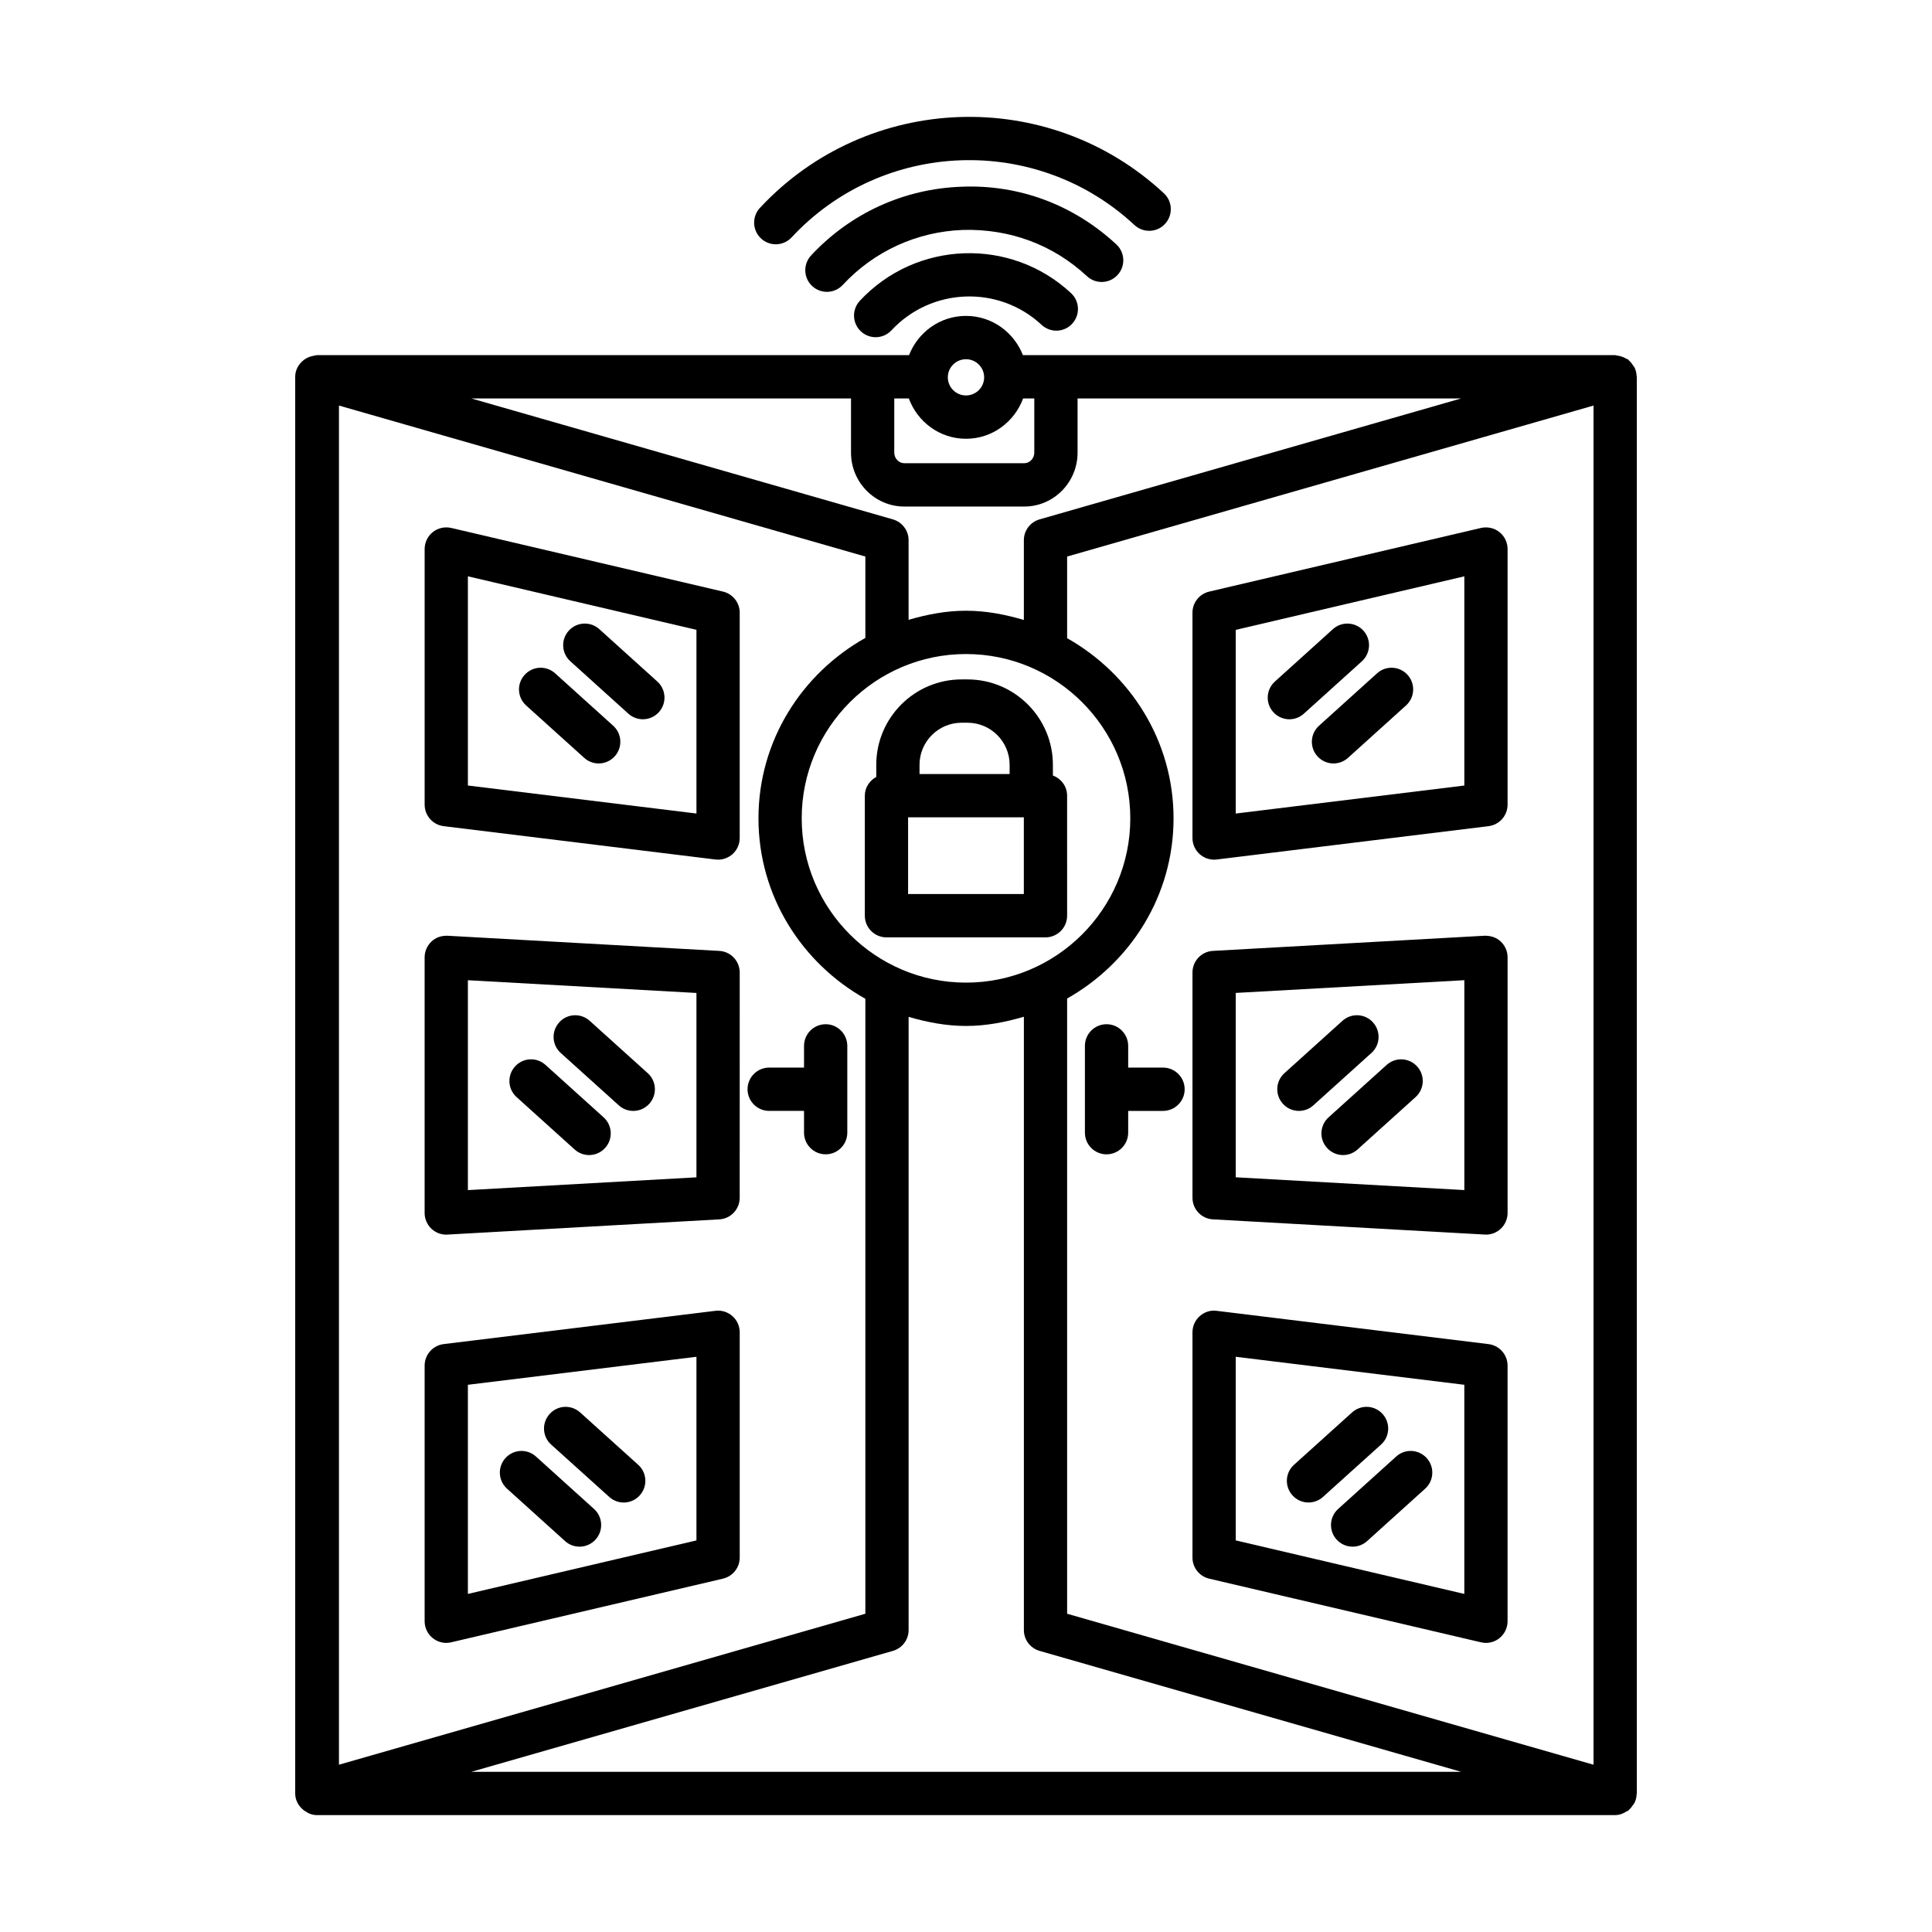 <?xml version="1.0" encoding="UTF-8"?>
<!-- The Best Svg Icon site in the world: iconSvg.co, Visit us! https://iconsvg.co -->
<svg fill="#000000" width="800px" height="800px" version="1.1" viewBox="144 144 512 512" xmlns="http://www.w3.org/2000/svg">
 <g>
  <path d="m577.72 243.65c-0.031-0.777-0.203-1.508-0.512-2.176-0.113-0.246-0.297-0.434-0.445-0.66-0.301-0.469-0.629-0.895-1.047-1.258-0.09-0.078-0.133-0.199-0.227-0.273-0.148-0.113-0.344-0.121-0.5-0.219-0.457-0.285-0.934-0.492-1.465-0.641-0.297-0.082-0.574-0.145-0.879-0.18-0.211-0.023-0.398-0.125-0.613-0.125h-156.95c-2.371-6.062-8.195-10.402-15.086-10.402-6.894 0-12.723 4.34-15.09 10.402h-156.94c-0.223 0-0.41 0.102-0.629 0.125-0.199 0.027-0.379 0.07-0.574 0.117-0.738 0.164-1.402 0.445-2.004 0.867-0.035 0.027-0.086 0.027-0.121 0.051-0.023 0.02-0.031 0.051-0.055 0.066-1.391 1.047-2.352 2.637-2.352 4.512v375.43c0 1.875 0.961 3.461 2.352 4.508 0.023 0.02 0.031 0.051 0.059 0.066 0.027 0.02 0.062 0.012 0.086 0.031 0.934 0.66 2.012 1.133 3.238 1.133h344.07 0.004 0.004c0.004 0 0.008-0.004 0.012-0.004 1.164-0.004 2.184-0.438 3.086-1.039 0.105-0.07 0.25-0.043 0.352-0.117 0.098-0.074 0.137-0.195 0.227-0.273 0.422-0.359 0.746-0.789 1.047-1.258 0.148-0.23 0.336-0.418 0.445-0.664 0.309-0.668 0.48-1.398 0.512-2.176 0.004-0.074 0.051-0.137 0.051-0.211l-0.004-375.42c0-0.074-0.043-0.137-0.047-0.207zm-177.72-4.453c2.652 0 4.809 2.156 4.809 4.801 0 2.644-2.156 4.801-4.809 4.801s-4.816-2.156-4.816-4.801c0-2.644 2.16-4.801 4.816-4.801zm-19.008 10.398h3.856c2.301 6.203 8.156 10.684 15.148 10.684 6.988 0 12.84-4.481 15.141-10.684h2.961v14.363c0 1.527-1.219 2.801-2.66 2.801h-31.789c-1.441 0-2.66-1.273-2.66-2.801zm-11.465 0v14.363c0 7.867 6.336 14.281 14.125 14.281h31.789c7.793 0 14.125-6.41 14.125-14.281v-14.363h101.65l-111.73 32.047c-2.457 0.715-4.152 2.953-4.152 5.516v21.137c-4.902-1.438-9.98-2.445-15.336-2.445-5.312 0-10.348 0.996-15.211 2.406v-21.098c0-2.562-1.695-4.801-4.152-5.516l-111.72-32.047zm74.012 111.27c0 24.008-19.531 43.539-43.539 43.539-24.008 0-43.539-19.531-43.539-43.539 0-24.008 19.531-43.539 43.539-43.539 24.008 0 43.539 19.531 43.539 43.539zm-209.71-109.39 139.5 40.012v21.57c-16.809 9.426-28.328 27.207-28.328 47.816s11.52 38.391 28.328 47.816v162.97l-139.5 40.008zm35.09 362.07 111.72-32.047c2.457-0.715 4.152-2.953 4.152-5.516v-162.5c4.863 1.41 9.898 2.406 15.211 2.406 5.359 0 10.438-1.012 15.336-2.445v162.54c0 2.562 1.695 4.801 4.152 5.516l111.73 32.047zm297.38-1.875-139.5-40.012v-163.04c16.742-9.445 28.203-27.191 28.203-47.746 0-20.555-11.461-38.301-28.203-47.746v-21.637l139.5-40.012z"/>
  <path d="m465.75 371.82c0.23 0 0.461-0.016 0.699-0.043l72.043-8.836c2.871-0.363 5.031-2.801 5.031-5.699v-67.746c0-1.75-0.797-3.402-2.168-4.492-1.363-1.094-3.164-1.469-4.871-1.094l-72.043 16.871c-2.59 0.617-4.426 2.926-4.426 5.586v59.711c0 1.637 0.699 3.207 1.93 4.297 1.062 0.926 2.41 1.445 3.805 1.445zm5.734-60.902 60.578-14.184v55.441l-60.578 7.422z"/>
  <path d="m465.43 467.14 72.043 4.031c0.113 0 0.219 0.016 0.32 0.016 1.465 0 2.871-0.559 3.941-1.566 1.141-1.094 1.793-2.59 1.793-4.172v-67.746c0-1.582-0.652-3.078-1.793-4.172-1.148-1.078-2.598-1.566-4.262-1.555l-72.043 4.019c-3.039 0.168-5.41 2.688-5.41 5.727v59.695c-0.004 3.035 2.371 5.559 5.41 5.723zm6.055-60.004 60.578-3.375v55.621l-60.578-3.387z"/>
  <path d="m464.44 562.36 72.043 16.871c0.434 0.098 0.875 0.156 1.309 0.156 1.281 0 2.539-0.434 3.562-1.246 1.371-1.094 2.168-2.746 2.168-4.492v-67.746c0-2.898-2.164-5.336-5.031-5.699l-72.043-8.82c-1.68-0.238-3.277 0.32-4.5 1.398-1.23 1.094-1.93 2.66-1.93 4.297v59.695c-0.004 2.66 1.832 4.969 4.422 5.586zm7.043-58.801 60.578 7.422v55.426l-60.578-14.184z"/>
  <path d="m505.33 311.14c-2.129-2.34-5.754-2.535-8.098-0.406l-15.379 13.887c-2.352 2.129-2.535 5.754-0.414 8.105 1.133 1.246 2.695 1.891 4.254 1.891 1.371 0 2.746-0.488 3.844-1.484l15.379-13.887c2.352-2.129 2.535-5.754 0.414-8.105z"/>
  <path d="m508.93 322.44-15.379 13.887c-2.352 2.129-2.535 5.754-0.414 8.105 1.133 1.246 2.695 1.891 4.254 1.891 1.371 0 2.746-0.488 3.844-1.484l15.379-13.887c2.352-2.129 2.535-5.754 0.414-8.105-2.133-2.352-5.762-2.535-8.098-0.406z"/>
  <path d="m507.86 414.95c-2.121-2.367-5.754-2.547-8.098-0.422l-15.379 13.875c-2.352 2.113-2.535 5.738-0.414 8.094 1.125 1.258 2.688 1.902 4.254 1.902 1.371 0 2.746-0.488 3.844-1.484l15.379-13.875c2.356-2.109 2.539-5.738 0.414-8.09z"/>
  <path d="m511.47 426.22-15.387 13.887c-2.352 2.129-2.535 5.754-0.414 8.094 1.133 1.258 2.695 1.902 4.254 1.902 1.371 0 2.746-0.488 3.844-1.484l15.387-13.887c2.352-2.129 2.535-5.754 0.414-8.094-2.133-2.375-5.758-2.543-8.098-0.418z"/>
  <path d="m510.41 518.73c-2.121-2.367-5.746-2.547-8.098-0.422l-15.387 13.875c-2.352 2.113-2.535 5.738-0.414 8.094 1.125 1.258 2.688 1.902 4.254 1.902 1.371 0 2.746-0.488 3.844-1.484l15.387-13.875c2.352-2.109 2.535-5.734 0.414-8.09z"/>
  <path d="m514 530-15.379 13.887c-2.352 2.129-2.535 5.754-0.414 8.105 1.133 1.246 2.695 1.891 4.254 1.891 1.371 0 2.746-0.488 3.844-1.484l15.379-13.887c2.352-2.129 2.535-5.754 0.414-8.105-2.148-2.352-5.754-2.551-8.098-0.406z"/>
  <path d="m442.98 426.92v-5.754c0-3.164-2.57-5.738-5.734-5.738-3.164 0-5.734 2.574-5.734 5.738v23.004c0 3.164 2.57 5.738 5.734 5.738 3.164 0 5.734-2.574 5.734-5.738v-5.769h9.234c3.164 0 5.734-2.574 5.734-5.738 0-3.164-2.57-5.738-5.734-5.738z"/>
  <path d="m335.61 300.78-72.035-16.871c-1.715-0.379-3.508 0-4.871 1.094-1.371 1.094-2.168 2.746-2.168 4.492v67.746c0 2.898 2.156 5.336 5.031 5.699l72.035 8.836c0.238 0.027 0.469 0.043 0.699 0.043 1.395 0 2.746-0.52 3.801-1.441 1.23-1.094 1.93-2.66 1.93-4.297v-59.711c0.004-2.664-1.832-4.973-4.422-5.59zm-7.043 58.812-60.57-7.422v-55.441l60.57 14.184z"/>
  <path d="m334.62 396-72.035-4.019c-1.73-0.027-3.121 0.477-4.262 1.555-1.141 1.094-1.793 2.59-1.793 4.172v67.746c0 1.582 0.652 3.078 1.793 4.172 1.07 1.008 2.477 1.566 3.941 1.566 0.105 0 0.211-0.016 0.32-0.016l72.035-4.031c3.039-0.168 5.41-2.688 5.41-5.727l0.004-59.695c0-3.035-2.375-5.559-5.414-5.723zm-6.055 60.004-60.57 3.387v-55.621l60.57 3.375z"/>
  <path d="m333.6 491.38-72.035 8.82c-2.871 0.363-5.031 2.801-5.031 5.699v67.746c0 1.75 0.797 3.402 2.168 4.492 1.023 0.812 2.281 1.246 3.562 1.246 0.434 0 0.875-0.055 1.309-0.156l72.035-16.871c2.59-0.617 4.426-2.926 4.426-5.586v-59.695c0-1.637-0.699-3.207-1.93-4.297-1.242-1.074-2.852-1.621-4.504-1.398zm-5.035 60.844-60.57 14.184v-55.426l60.57-7.422z"/>
  <path d="m310.52 333.13c1.098 0.992 2.473 1.484 3.844 1.484 1.562 0 3.121-0.645 4.254-1.891 2.121-2.352 1.941-5.977-0.414-8.105l-15.379-13.887c-2.359-2.129-5.984-1.93-8.098 0.406-2.121 2.352-1.941 5.977 0.414 8.105z"/>
  <path d="m298.82 344.84c1.098 0.992 2.473 1.484 3.844 1.484 1.562 0 3.121-0.645 4.254-1.902 2.121-2.34 1.941-5.965-0.414-8.094l-15.387-13.887c-2.359-2.129-5.973-1.945-8.098 0.422-2.121 2.34-1.941 5.965 0.414 8.094z"/>
  <path d="m307.98 436.92c1.098 0.992 2.473 1.484 3.844 1.484 1.566 0 3.129-0.645 4.254-1.902 2.121-2.352 1.941-5.977-0.414-8.094l-15.379-13.875c-2.359-2.129-5.992-1.945-8.098 0.422-2.121 2.352-1.941 5.977 0.414 8.094z"/>
  <path d="m296.28 448.62c1.098 0.992 2.473 1.484 3.844 1.484 1.562 0 3.121-0.645 4.254-1.902 2.121-2.34 1.941-5.965-0.414-8.094l-15.387-13.887c-2.352-2.129-5.977-1.961-8.098 0.422-2.121 2.34-1.941 5.965 0.414 8.094z"/>
  <path d="m305.45 540.7c1.098 0.992 2.473 1.484 3.844 1.484 1.566 0 3.129-0.645 4.254-1.902 2.121-2.352 1.941-5.977-0.414-8.094l-15.387-13.875c-2.367-2.129-5.992-1.945-8.098 0.422-2.121 2.352-1.941 5.977 0.414 8.094z"/>
  <path d="m293.74 552.4c1.098 0.992 2.473 1.484 3.844 1.484 1.562 0 3.121-0.645 4.254-1.891 2.121-2.352 1.941-5.977-0.414-8.105l-15.379-13.887c-2.359-2.141-5.965-1.945-8.098 0.406-2.121 2.352-1.941 5.977 0.414 8.105z"/>
  <path d="m362.81 415.43c-3.164 0-5.734 2.574-5.734 5.738v5.754h-9.234c-3.164 0-5.734 2.574-5.734 5.738s2.57 5.738 5.734 5.738h9.234v5.769c0 3.164 2.57 5.738 5.734 5.738s5.734-2.574 5.734-5.738v-23.004c-0.004-3.16-2.57-5.734-5.734-5.734z"/>
  <path d="m376.22 346.69v3.207c-1.777 0.977-3.031 2.801-3.031 4.969v31.809c0 3.164 2.57 5.738 5.734 5.738h42.141c3.164 0 5.734-2.574 5.734-5.738l-0.004-31.809c0-2.469-1.578-4.531-3.766-5.344v-2.832c0-12.473-10.148-22.637-22.633-22.637h-1.547c-12.48-0.004-22.629 10.16-22.629 22.637zm39.109 34.242h-30.676v-20.328h30.676zm-3.766-34.242v2.438l-23.879-0.004v-2.438c0-6.16 5.012-11.156 11.164-11.156h1.547c6.156 0 11.168 5 11.168 11.16z"/>
  <path d="m349.59 208.74c1.531 0 3.066-0.617 4.199-1.836 24.129-25.957 64.891-27.414 90.848-3.277 2.316 2.156 5.949 2.043 8.105-0.293 2.156-2.324 2.023-5.949-0.293-8.105-30.59-28.461-78.609-26.711-107.06 3.863-2.156 2.324-2.023 5.949 0.293 8.105 1.109 1.027 2.508 1.543 3.906 1.543z"/>
  <path d="m440.15 216.89c2.156-2.324 2.023-5.949-0.293-8.105-11.199-10.414-25.668-15.945-41.062-15.301-15.281 0.547-29.426 7.016-39.852 18.215-2.156 2.324-2.023 5.949 0.293 8.105 1.105 1.023 2.508 1.539 3.906 1.539 1.531 0 3.066-0.617 4.199-1.836 8.328-8.961 19.648-14.125 31.863-14.574 12.391-0.336 23.891 3.922 32.836 12.25 2.324 2.16 5.938 2.047 8.109-0.293z"/>
  <path d="m371.86 223.72c-2.156 2.324-2.023 5.949 0.293 8.105 1.105 1.023 2.508 1.539 3.906 1.539 1.531 0 3.066-0.617 4.199-1.836 10.582-11.355 28.426-12.027 39.773-1.441 2.324 2.156 5.949 2.043 8.105-0.293 2.156-2.324 2.023-5.949-0.293-8.105-15.992-14.895-41.109-13.957-55.984 2.031z"/>
 </g>
</svg>